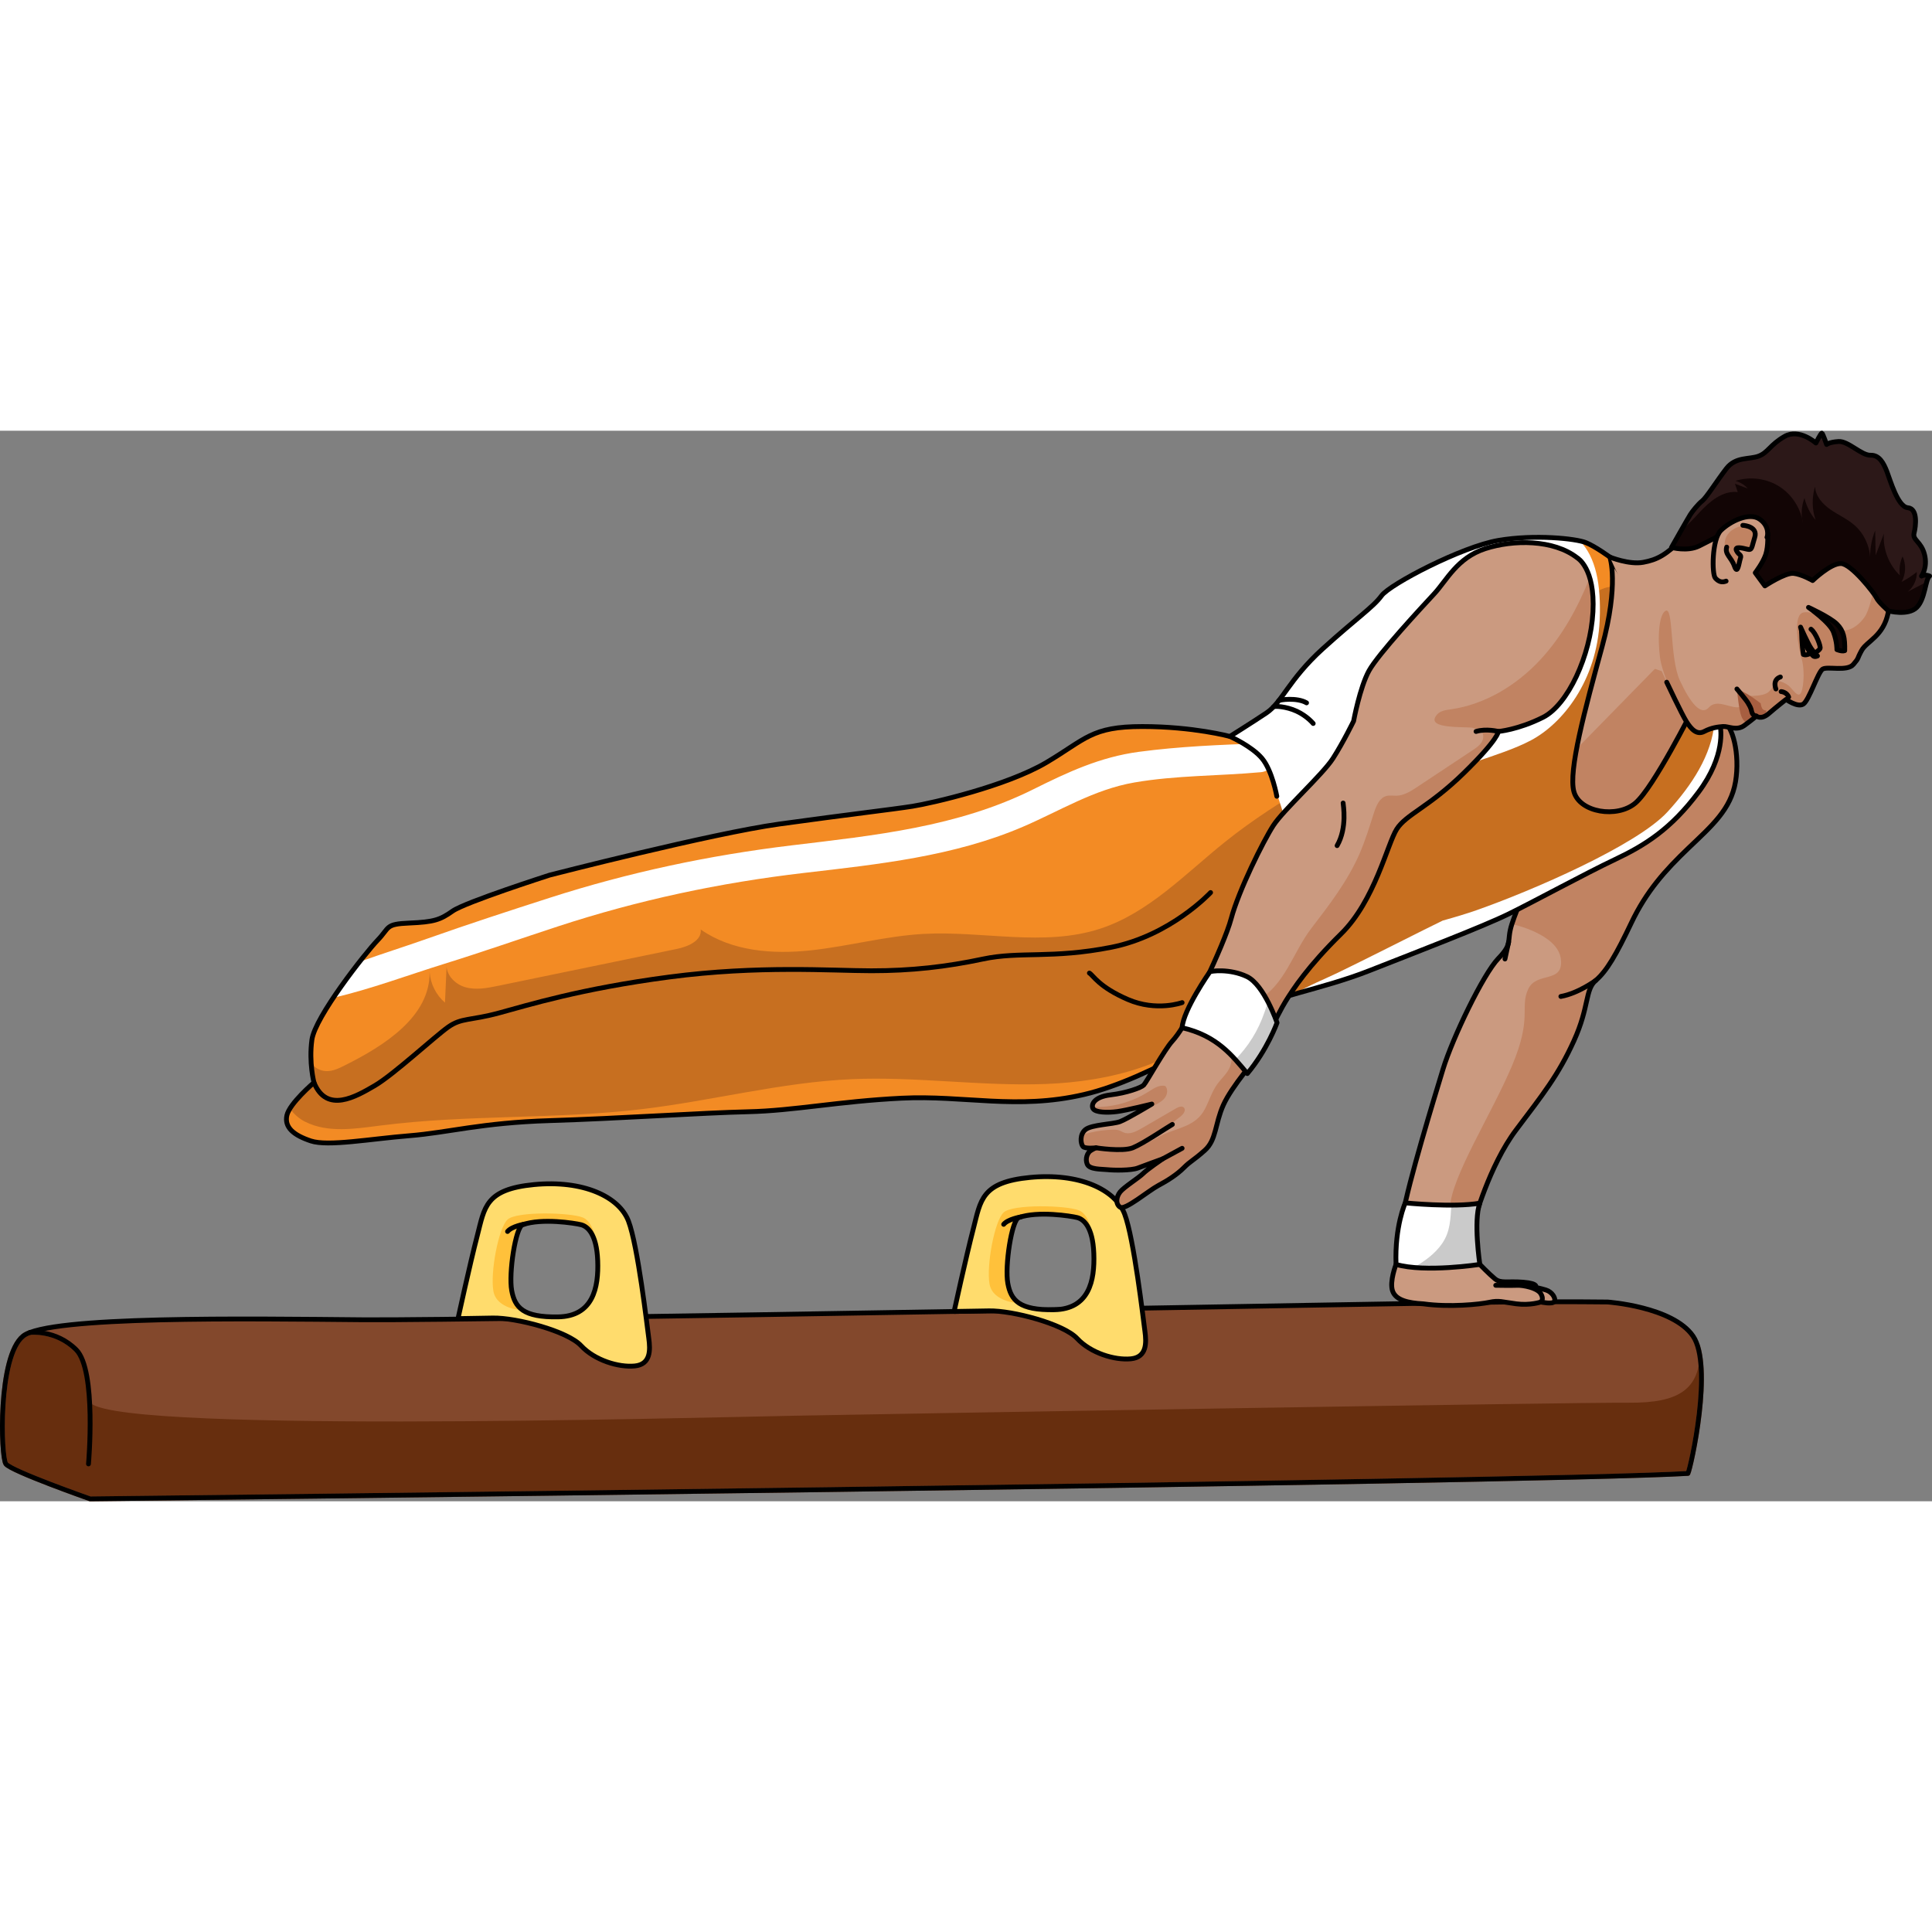<?xml version="1.0" encoding="utf-8"?>
<!-- Created by: Science Figures, www.sciencefigures.org, Generator: Science Figures Editor -->
<svg version="1.1" id="Layer_1" xmlns="http://www.w3.org/2000/svg" xmlns:xlink="http://www.w3.org/1999/xlink" 
	 width="800px" height="800px" viewBox="0 0 400.856 222.118" enable-background="new 0 0 400.856 222.118"
	 xml:space="preserve">
<rect x="0" y="0" width="400.856" height="222.118" fill="#808080" stroke="none"/>
<g>
	<path fill="#83482C" d="M333.533,180.774c0,0,13.512,0.941,17.735,7.063c4.223,6.123-0.422,27.235-1.056,28.502
		c-32.302,1.9-331.512,5.278-331.512,5.278s-16.424-5.774-17.48-7.252s-1.689-22.306,3.589-26.529
		c5.278-4.223,46.659-3.589,70.516-3.378c23.857,0.211,223.669-3.571,236.927-3.685S333.533,180.774,333.533,180.774z"/>
	<path fill="#672E0E" stroke="#83482C" stroke-linecap="round" stroke-linejoin="round" stroke-miterlimit="10" d="M352.203,189.843
		c0.332,8.464-3.582,11.426-14.395,11.328c-10.816-0.098-149.905,2.261-172.618,2.694c-22.713,0.433-146.491,3.808-146.49-3.148
		c0-7.533-2.882-10.026-2.882-10.026c-4.253-4.253-9.614-3.586-9.614-3.586l0,0c-0.596,0.227-1.065,0.471-1.394,0.734
		c-5.278,4.223-4.645,25.051-3.589,26.529c1.056,1.478,17.48,7.252,17.48,7.252s299.21-3.378,331.512-5.278
		C350.789,215.188,354.682,197.618,352.203,189.843z"/>
	<path fill="none" stroke="#000000" stroke-linecap="round" stroke-linejoin="round" stroke-miterlimit="10" d="M333.533,180.774
		c0,0,13.512,0.941,17.735,7.063c4.223,6.123-0.422,27.235-1.056,28.502c-32.302,1.9-331.512,5.278-331.512,5.278
		s-16.424-5.774-17.48-7.252s-1.689-22.306,3.589-26.529c5.278-4.223,46.659-3.589,70.516-3.378
		c23.857,0.211,223.669-3.571,236.927-3.685S333.533,180.774,333.533,180.774z"/>
	<path fill="#FFDC6D" d="M134.611,188.315c-0.324-2.379-2.271-19.252-4.218-24.335c-1.947-5.083-9.41-8.544-19.576-7.571
		c-10.167,0.973-10.275,4.759-11.789,10.59c-1.514,5.831-4.003,17.221-4.003,17.221s2.377-0.041,7.243-0.124
		c4.865-0.084,15.472,2.705,18.284,5.734c2.812,3.028,7.787,4.543,11.14,4.218C135.044,193.723,134.936,190.694,134.611,188.315z
		 M115.794,183.862c-7.244,0.126-8.979-1.928-9.628-5.481c-0.649-3.553,0.8-13.127,2.271-13.644c4.002-1.406,10.816-0.324,12.114,0
		c1.298,0.324,3.245,1.839,3.461,7.463C124.228,177.824,123.038,183.736,115.794,183.862z"/>
	<path fill="#FFC13B" d="M108.512,182.504L108.512,182.504c-1.424-0.942-2.021-2.345-2.346-4.124
		c-0.649-3.553,0.8-13.127,2.271-13.644c4.002-1.406,10.816-0.324,12.114,0c1.298,0.324,3.245,1.839,3.461,7.463
		c0.028-2.719-0.498-7.921-3.116-8.968c-2.617-1.047-13.697-1.309-15.589,0.436c-1.891,1.745-3.605,10.993-2.938,14.831
		C103.035,182.338,108.512,182.504,108.512,182.504z"/>
	<path fill="none" stroke="#000000" stroke-linecap="round" stroke-linejoin="round" stroke-miterlimit="10" d="M134.611,188.315
		c-0.324-2.379-2.271-19.252-4.218-24.335c-1.947-5.083-9.41-8.544-19.576-7.571c-10.167,0.973-10.275,4.759-11.789,10.59
		c-1.514,5.831-4.003,17.221-4.003,17.221s2.377-0.041,7.243-0.124c4.865-0.084,15.472,2.705,18.284,5.734
		c2.812,3.028,7.787,4.543,11.14,4.218C135.044,193.723,134.936,190.694,134.611,188.315z M115.794,183.862
		c-7.244,0.126-8.979-1.928-9.628-5.481c-0.649-3.553,0.8-13.127,2.271-13.644c4.002-1.406,10.816-0.324,12.114,0
		c1.298,0.324,3.245,1.839,3.461,7.463C124.228,177.824,123.038,183.736,115.794,183.862z"/>
	<path fill="none" stroke="#000000" stroke-linecap="round" stroke-linejoin="round" stroke-miterlimit="10" d="M108.834,164.608
		c0,0-2.655,0.453-3.527,1.535"/>
	<g>
		<path fill="#FFDC6D" d="M237.547,186.831c-0.324-2.379-2.271-19.252-4.218-24.335c-1.947-5.083-9.41-8.544-19.576-7.571
			c-10.167,0.973-10.275,4.759-11.789,10.59c-1.514,5.831-4.003,17.221-4.003,17.221s2.377-0.041,7.243-0.124
			c4.865-0.084,15.472,2.705,18.284,5.734c2.812,3.028,7.787,4.543,11.14,4.218C237.98,192.239,237.872,189.211,237.547,186.831z
			 M218.73,182.378c-7.244,0.126-8.979-1.928-9.628-5.481c-0.649-3.553,0.8-13.127,2.271-13.644c4.002-1.406,10.816-0.324,12.114,0
			c1.298,0.324,3.245,1.839,3.461,7.463C227.164,176.34,225.974,182.252,218.73,182.378z"/>
		<path fill="#FFC13B" d="M211.448,181.021L211.448,181.021c-1.424-0.942-2.021-2.345-2.346-4.124
			c-0.649-3.553,0.8-13.127,2.271-13.644c4.002-1.406,10.816-0.324,12.114,0c1.298,0.324,3.245,1.839,3.461,7.463
			c0.028-2.719-0.498-7.921-3.116-8.968c-2.617-1.047-13.697-1.309-15.589,0.436c-1.891,1.745-3.605,10.993-2.938,14.832
			C205.971,180.854,211.448,181.021,211.448,181.021z"/>
		<path fill="none" stroke="#000000" stroke-linecap="round" stroke-linejoin="round" stroke-miterlimit="10" d="M237.547,186.831
			c-0.324-2.379-2.271-19.252-4.218-24.335c-1.947-5.083-9.41-8.544-19.576-7.571c-10.167,0.973-10.275,4.759-11.789,10.59
			c-1.514,5.831-4.003,17.221-4.003,17.221s2.377-0.041,7.243-0.124c4.865-0.084,15.472,2.705,18.284,5.734
			c2.812,3.028,7.787,4.543,11.14,4.218C237.98,192.239,237.872,189.211,237.547,186.831z M218.73,182.378
			c-7.244,0.126-8.979-1.928-9.628-5.481c-0.649-3.553,0.8-13.127,2.271-13.644c4.002-1.406,10.816-0.324,12.114,0
			c1.298,0.324,3.245,1.839,3.461,7.463C227.164,176.34,225.974,182.252,218.73,182.378z"/>
		<path fill="none" stroke="#000000" stroke-linecap="round" stroke-linejoin="round" stroke-miterlimit="10" d="M211.77,163.125
			c0,0-2.655,0.453-3.527,1.535"/>
	</g>
	<path fill="#CB9A80" d="M316.934,94.465c0,0-2.055,4.218-3.245,7.895c-1.19,3.677,0.324,3.894-2.812,7.138
		c-3.137,3.245-9.518,16.548-11.465,22.929c-1.947,6.381-7.138,23.362-8.328,30.176c3.461,5.408,14.709,1.622,14.709,1.622
		s3.137-11.681,8.761-19.144c5.624-7.463,8.761-11.356,12.005-18.495c3.245-7.138,2.271-10.599,4.543-12.546
		c2.271-1.947,4.218-5.3,7.355-11.897c3.137-6.598,7.03-10.924,11.897-15.575c4.867-4.651,8.761-8.004,9.734-13.736
		c0.973-5.732-0.649-11.897-2.596-12.438c-1.947-0.541-23.47-34.177-23.47-34.177l-16.924,19.475l6.54,45.96L316.934,94.465z"/>
	<path fill="#C18362" d="M357.493,60.396c-0.619-0.172-3.216-3.69-6.469-8.404l-7.658-2.589l-22.47,22.963l2.745,19.287
		l-6.706,2.812c0,0-2.055,4.218-3.245,7.895c0,0,9.534,2.012,10.161,7.246c0.627,5.234-5.096,2.464-6.813,6.329
		s0.936,5.773-3.348,15.885c-4.283,10.111-12.487,22.857-12.868,29.362c-0.08,1.353-0.015,2.75,0.1,4.131
		c2.716-0.362,4.873-1.088,4.873-1.088s3.136-11.681,8.761-19.144c5.624-7.463,8.761-11.356,12.005-18.495
		c3.245-7.138,2.271-10.599,4.543-12.546c2.271-1.947,4.218-5.3,7.354-11.897s7.03-10.924,11.897-15.575
		c4.867-4.651,8.761-8.004,9.734-13.736S359.44,60.937,357.493,60.396z"/>
	<path fill="none" stroke="#000000" stroke-linecap="round" stroke-linejoin="round" stroke-miterlimit="10" d="M316.934,94.465
		c0,0-2.055,4.218-3.245,7.895c-1.19,3.677,0.324,3.894-2.812,7.138c-3.137,3.245-9.518,16.548-11.465,22.929
		c-1.947,6.381-7.138,23.362-8.328,30.176c3.461,5.408,14.709,1.622,14.709,1.622s3.137-11.681,8.761-19.144
		c5.624-7.463,8.761-11.356,12.005-18.495c3.245-7.138,2.271-10.599,4.543-12.546c2.271-1.947,4.218-5.3,7.355-11.897
		c3.137-6.598,7.03-10.924,11.897-15.575c4.867-4.651,8.761-8.004,9.734-13.736c0.973-5.732-0.649-11.897-2.596-12.438
		c-1.947-0.541-23.47-34.177-23.47-34.177l-16.924,19.475l6.54,45.96L316.934,94.465z"/>
	<path fill="#CB9A80" d="M289.652,172.973c0,0-1.38,3.53-0.731,5.477c0.649,1.947,3.245,2.542,6.381,2.704
		c5.462,0.757,11.735,0.108,13.736-0.324c2.001-0.433,2.65-0.054,5.57,0.324c2.92,0.379,5.083-0.379,5.083-0.379
		s2.434,0.541,2.812-0.108c0.379-0.649-0.487-2.001-1.731-2.379c-1.244-0.379-2.163-0.541-2.163-0.541s0.757-0.811-2.542-1.082
		c-3.299-0.27-4.651,0.324-5.895-0.703c-1.244-1.027-3.134-2.989-3.134-2.989S293.736,171.444,289.652,172.973z"/>
	<path fill="none" stroke="#000000" stroke-linecap="round" stroke-linejoin="round" stroke-miterlimit="10" d="M289.652,172.973
		c0,0-1.38,3.53-0.731,5.477c0.649,1.947,3.245,2.542,6.381,2.704c5.462,0.757,11.735,0.108,13.736-0.324
		c2.001-0.433,2.65-0.054,5.57,0.324c2.92,0.379,5.083-0.379,5.083-0.379s2.434,0.541,2.812-0.108
		c0.379-0.649-0.487-2.001-1.731-2.379c-1.244-0.379-2.163-0.541-2.163-0.541s0.757-0.811-2.542-1.082
		c-3.299-0.27-4.651,0.324-5.895-0.703c-1.244-1.027-3.134-2.989-3.134-2.989S293.736,171.444,289.652,172.973z"/>
	<path fill="none" stroke="#000000" stroke-linecap="round" stroke-linejoin="round" stroke-miterlimit="10" d="M319.692,180.774
		c0,0,0.737-0.501,0-1.73c-0.737-1.229-3.731-1.785-4.867-1.73c-1.136,0.054-4.488-0.004-4.488-0.004"/>
	
		<line fill="none" stroke="#000000" stroke-linecap="round" stroke-linejoin="round" stroke-miterlimit="10" x1="313.013" y1="106.094" x2="312.253" y2="109.607"/>
	<path fill="none" stroke="#000000" stroke-linecap="round" stroke-linejoin="round" stroke-miterlimit="10" d="M331.103,114.042
		c0,0-3.597,2.679-7.252,3.335"/>
	<path id="changecolor_59_" fill="#F38B24" d="M356.952,61.37c0,0.324,1.19,5.949-4.543,13.628s-11.14,11.032-17.305,13.952
		c-6.165,2.92-16.872,8.761-22.172,11.356c-5.3,2.596-19.144,7.912-28.878,11.744c-9.734,3.831-20.658,5.562-23.903,8.049
		c-3.245,2.488-21.307,14.385-35.259,17.63c-13.952,3.245-24.768,0.108-37.855,0.757s-22.28,2.596-31.798,2.812
		c-9.518,0.216-26.823,1.406-41.1,1.839s-21.091,2.488-29.202,3.137c-8.112,0.649-16.872,2.271-20.442,1.082s-5.516-2.812-4.975-5.3
		c0.541-2.488,5.624-6.814,5.624-6.814s-1.082-4.11-0.433-8.869c0.649-4.759,11.032-17.954,13.628-20.658
		c2.596-2.704,1.514-3.353,6.598-3.569c5.083-0.216,6.381-0.649,8.977-2.488c2.596-1.839,20.117-7.458,20.117-7.458
		s33.637-8.657,47.697-10.604c14.06-1.947,23.47-3.028,27.58-3.677c4.11-0.649,19.576-4.218,27.796-9.085
		c8.22-4.867,9.301-7.463,19.901-7.463c10.599,0,18.17,2.055,18.17,2.055s4.326-2.704,7.571-4.867s4.651-6.922,11.681-13.303
		s10.491-8.653,12.222-11.032c1.73-2.379,16.656-10.167,24.227-11.465c7.571-1.298,16.115-0.383,18.17,0.457
		c2.055,0.841,4.975,3.004,4.975,3.004s1.947,5.516-1.622,18.603c-3.569,13.087-7.03,25.741-5.84,30.068
		c1.19,4.326,8.977,5.57,12.762,2.352c3.785-3.218,11.897-19.441,12.005-19.549C351.436,57.584,356.952,61.37,356.952,61.37z"/>
	<path opacity="0.2" fill="#1D000F" d="M352.41,74.997c5.732-7.679,4.543-13.303,4.543-13.628c0,0-5.516-3.786-5.624-3.677
		s-8.22,16.332-12.005,19.549c-3.785,3.218-11.573,1.974-12.762-2.352c-1.19-4.326,2.271-16.981,5.841-30.068
		c1.472-5.396,1.999-9.486,2.118-12.452c-2.826,0.024-5.283,2.543-7.298,4.739c-19.792,21.565-50.171,29.879-73.016,48.179
		c-8.273,6.627-15.862,14.74-25.938,18.03c-11.687,3.816-24.399,0.402-36.674,1.086c-7.885,0.44-15.58,2.58-23.434,3.415
		c-7.853,0.835-16.302,0.199-22.772-4.329c0.25,2.32-2.629,3.547-4.914,4.019c-12.361,2.552-24.722,5.104-37.083,7.655
		c-2.264,0.467-4.635,0.932-6.858,0.295s-4.203-2.761-3.842-5.045c-0.123,2.749-0.246,5.497-0.369,8.246
		c-1.841-1.576-3.015-3.907-3.185-6.324c0.108,9.242-9.384,15.249-17.656,19.373c-1.196,0.596-2.454,1.207-3.789,1.163
		c-1.228-0.041-2.302-0.654-3.121-1.559c0.161,2.343,0.578,3.93,0.578,3.93s-3.499,2.982-4.997,5.418
		c0.838,1.124,1.899,2.077,3.121,2.696c4.72,2.391,10.348,1.488,15.595,0.813c18.048-2.324,36.396-1.261,54.463-3.428
		c14.498-1.739,28.75-5.551,43.338-6.198c13.405-0.594,26.816,1.499,40.226,0.999c13.409-0.501,27.517-4.074,36.691-13.867
		c0.03,0.96-0.007,1.921-0.098,2.877c3.259-2.025,5.668-3.686,6.668-4.452c3.245-2.488,14.169-4.218,23.903-8.049
		c9.734-3.831,23.578-9.148,28.878-11.744c5.3-2.596,16.007-8.436,22.172-11.356C341.269,86.029,346.677,82.676,352.41,74.997z"/>
	<path fill="#FFFFFF" d="M115.749,102.846c16.782-5.491,33.623-9.068,51.158-11.109c15.343-1.786,30.955-3.409,45.292-9.551
		c7.746-3.318,14.748-7.753,23.185-9.209c8.619-1.488,17.499-1.334,26.195-2.128c3.764-0.343,3.902-6.107,0-5.977
		c-8.382,0.28-16.949,0.639-25.266,1.749c-8.029,1.072-14.737,4.199-21.903,7.773c-15.715,7.838-32.97,9.567-50.166,11.638
		c-17.1,2.06-33.73,5.586-50.135,10.859c-8.49,2.729-16.979,5.494-25.386,8.47c-4.639,1.642-9.427,3.144-14.128,4.829
		c-1.724,2.198-3.706,4.868-5.443,7.471c7.775-1.805,15.449-4.695,23.031-7.05C100.079,108.158,107.888,105.418,115.749,102.846z"/>
	<path fill="#FFFFFF" d="M356.952,61.37c0,0-0.513-0.352-1.225-0.836c-0.583,6.746-4.691,13.026-9.753,18.549
		c-6.361,6.939-28.143,16.385-39.72,20.433c-2.063,0.721-4.421,1.424-6.921,2.121c-1.283,0.635-2.568,1.266-3.851,1.903
		c-5.959,2.962-11.877,5.996-17.865,8.896c-2.708,1.312-6.163,2.681-9.132,4.479c4.584-1.306,10.247-2.77,15.569-4.865
		c9.734-3.831,23.578-9.148,28.878-11.744c5.3-2.596,16.007-8.436,22.172-11.356c6.165-2.92,11.573-6.273,17.305-13.952
		C358.142,67.318,356.952,61.694,356.952,61.37z"/>
	<path fill="#FFFFFF" d="M317.638,64.24c6.554-3.47,13.686-12.337,14.264-24.866c0.347-7.525-0.851-13.214-4.106-16.513
		c-3.212-0.7-10.418-1.218-16.918-0.103c-7.571,1.298-22.497,9.085-24.227,11.465c-1.73,2.379-5.191,4.651-12.222,11.032
		c-7.03,6.381-8.436,11.14-11.681,13.303c-3.245,2.163-7.571,4.867-7.571,4.867s-1.279-0.344-3.494-0.749
		c1.093,0.212,8.344,1.743,10.184,5.329c1.991,3.88,6.231,14.741,6.328,22.066s23.421-13.493,28.047-16.963
		S311.084,67.71,317.638,64.24z"/>
	<path fill="none" stroke="#000000" stroke-linecap="round" stroke-linejoin="round" stroke-miterlimit="10" d="M356.952,61.37
		c0,0.324,1.19,5.949-4.543,13.628s-11.14,11.032-17.305,13.952c-6.165,2.92-16.872,8.761-22.172,11.356
		c-5.3,2.596-19.144,7.912-28.878,11.744c-9.734,3.831-20.658,5.562-23.903,8.049c-3.245,2.488-21.307,14.385-35.259,17.63
		c-13.952,3.245-24.768,0.108-37.855,0.757s-22.28,2.596-31.798,2.812c-9.518,0.216-26.823,1.406-41.1,1.839
		s-21.091,2.488-29.202,3.137c-8.112,0.649-16.872,2.271-20.442,1.082s-5.516-2.812-4.975-5.3c0.541-2.488,5.624-6.814,5.624-6.814
		s-1.082-4.11-0.433-8.869c0.649-4.759,11.032-17.954,13.628-20.658c2.596-2.704,1.514-3.353,6.598-3.569
		c5.083-0.216,6.381-0.649,8.977-2.488c2.596-1.839,20.117-7.458,20.117-7.458s33.637-8.657,47.697-10.604
		c14.06-1.947,23.47-3.028,27.58-3.677c4.11-0.649,19.576-4.218,27.796-9.085c8.22-4.867,9.301-7.463,19.901-7.463
		c10.599,0,18.17,2.055,18.17,2.055s4.326-2.704,7.571-4.867s4.651-6.922,11.681-13.303s10.491-8.653,12.222-11.032
		c1.73-2.379,16.656-10.167,24.227-11.465c7.571-1.298,16.115-0.383,18.17,0.457c2.055,0.841,4.975,3.004,4.975,3.004
		s1.947,5.516-1.622,18.603c-3.569,13.087-7.03,25.741-5.84,30.068c1.19,4.326,8.977,5.57,12.762,2.352
		c3.785-3.218,11.897-19.441,12.005-19.549C351.436,57.584,356.952,61.37,356.952,61.37z"/>
	<path fill="#CB9A80" d="M345.812,52.176c0,0,3.135,6.66,4.109,8.197c0.974,1.537,2.139,2.835,3.678,2.024
		c1.539-0.811,2.833-0.933,3.894-1.027c1.061-0.094,2.812,0.973,4.434-0.216c1.622-1.19,2.488-1.947,2.488-1.947
		s0.973,0.865,2.596-0.541c1.622-1.406,3.569-2.92,3.569-2.92s2.379,1.731,3.569,0.973c1.19-0.757,3.028-6.598,4.002-7.246
		c0.973-0.649,5.083,0.541,6.381-0.973c1.298-1.514,0.649-0.973,1.73-2.92s4.543-2.92,5.516-7.895
		c0.973-4.975,1.73-12.33-2.271-20.225S375.555,5.344,366.47,8.157s-13.411,10.276-17.089,13.953
		c-3.677,3.677-5.516,4.65-8.436,5.191s-6.922-1.082-6.922-1.082"/>
	<path fill="#C18362" d="M391.778,37.683c0.7-3.577,1.278-8.386,0.066-13.739l-1.606,0.642c0,0-1.571,11.472-3.323,14.009
		s-4.464,3.707-6.284,2.15c-1.82-1.557-4.042-3.432-6.415-3.043c-2.374,0.389-1.077,7.479-0.432,9.533
		c0.645,2.054,0.504,5.498,0,6.888c-0.503,1.39-1.369,0.181-2.336-0.907c-0.967-1.088-2.952-1.445-2.952-1.445
		s-0.207,1.065-1.459,2.352c-1.252,1.287-5.529,0.81-5.529,0.81s0.816,2.513-1.129,2.452c-1.945-0.06-4.278-1.692-5.849,0.06
		c-1.571,1.752-3.806-0.906-5.981-5.619s-1.269-15.588-3.021-14.44s-1.51,8.157-0.906,10.755c0.604,2.598,2.186,6.125,2.186,6.125v0
		c1.005,2.09,2.494,5.131,3.113,6.107c0.974,1.537,2.139,2.835,3.678,2.024c1.539-0.811,2.833-0.933,3.894-1.027
		c1.061-0.094,2.812,0.973,4.434-0.216c1.622-1.19,2.488-1.947,2.488-1.947s0.973,0.865,2.596-0.541
		c1.622-1.406,3.569-2.92,3.569-2.92s2.379,1.731,3.569,0.973c1.19-0.757,3.028-6.598,4.002-7.246
		c0.973-0.649,5.083,0.541,6.381-0.973c1.298-1.514,0.649-0.973,1.73-2.92C387.344,43.632,390.805,42.658,391.778,37.683z"/>
	<path fill="#A75E40" d="M365.591,57.571c-0.243-0.527-0.284-1.014-0.284-1.014s-1.663-1.257-2.677-1.866
		c-1.014-0.608-2.251-1.109-2.251-1.109s0.385,4.316,0.912,5.633c0.527,1.315,1.252,1.478,1.254,1.478
		c1.221-0.92,1.87-1.487,1.87-1.487s0.66,0.583,1.797,0.008l0.312-1.157C366.524,58.057,365.835,58.098,365.591,57.571z"/>
	<path fill="none" stroke="#000000" stroke-linecap="round" stroke-linejoin="round" stroke-miterlimit="10" d="M345.812,52.176
		c0,0,3.135,6.66,4.109,8.197c0.974,1.537,2.139,2.835,3.678,2.024c1.539-0.811,2.833-0.933,3.894-1.027
		c1.061-0.094,2.812,0.973,4.434-0.216c1.622-1.19,2.488-1.947,2.488-1.947s0.973,0.865,2.596-0.541
		c1.622-1.406,3.569-2.92,3.569-2.92s2.379,1.731,3.569,0.973c1.19-0.757,3.028-6.598,4.002-7.246
		c0.973-0.649,5.083,0.541,6.381-0.973c1.298-1.514,0.649-0.973,1.73-2.92s4.543-2.92,5.516-7.895
		c0.973-4.975,1.73-12.33-2.271-20.225S375.555,5.344,366.47,8.157s-13.411,10.276-17.089,13.953
		c-3.677,3.677-5.516,4.65-8.436,5.191s-6.922-1.082-6.922-1.082"/>
	<path fill="#120505" stroke="#000000" stroke-linecap="round" stroke-linejoin="round" stroke-miterlimit="10" d="M381.125,45.416
		c0,0,1.027,0.433,1.622,0.216c0.054-2.65-0.216-4.11-1.622-5.516c-1.406-1.406-5.895-3.461-5.895-3.461s4.434,3.082,5.192,5.137
		C381.179,43.848,381.125,45.416,381.125,45.416z"/>
	<path fill="none" stroke="#000000" stroke-linecap="round" stroke-linejoin="round" stroke-miterlimit="10" d="M369.552,54.123
		c0,0,1.159,0.07,1.568,1.136"/>
	<path fill="none" stroke="#000000" stroke-linecap="round" stroke-linejoin="round" stroke-miterlimit="10" d="M368.471,53.582
		c0,0-0.823-1.878,0.922-2.488"/>
	<path fill="none" stroke="#000000" stroke-linecap="round" stroke-linejoin="round" stroke-miterlimit="10" d="M364.415,59.206
		c0,0-0.791-0.054-0.963-0.906c-0.173-0.852-0.416-1.176-0.781-1.825c-0.365-0.649-2.291-2.893-2.291-2.893"/>
	<path fill="#120505" d="M346.808,24.21c0,0,3.281,0.929,5.757-0.309c2.476-1.238,5.509-2.786,6.748-3.529s5.757-0.743,5.757-0.743
		l1.684,1.671c0,0,0.173,2.6-0.384,4.333c-0.557,1.733-2.184,3.838-2.184,3.838l1.998,2.724c0,0,4.21-2.786,5.943-2.6
		c1.733,0.186,3.962,1.486,3.962,1.486s3.714-3.59,5.881-3.529s6.933,6.19,7.367,7.119c0.433,0.929,2.498,2.716,2.498,2.716
		s4.064,1.064,5.859-0.733c1.795-1.797,1.733-5.759,2.662-6.502c-1.052-0.433-1.671,0-1.671,0s1.3-1.733,0.619-4.457
		s-2.538-2.971-2.167-4.457s0.805-5.076-1.3-5.262c-2.105-0.186-3.652-5.757-4.333-7.49c-0.681-1.733-1.548-3.467-3.405-3.405
		c-1.857,0.062-4.643-2.971-6.624-2.848c-1.981,0.124-2.483,0.619-2.483,0.619s-0.798-2.29-0.984-2.352
		c-0.186-0.062-1.238,2.043-1.238,2.043s-3.467-3.095-6.5-1.362s-3.405,3.343-5.386,4.086s-4.748,0.062-6.707,2.6
		s-4.126,6.005-4.993,6.686c-0.867,0.681-2.043,2.167-2.476,2.848S346.808,24.21,346.808,24.21z"/>
	<path fill="#2C1818" d="M398.684,30.154c0,0,1.3-1.733,0.619-4.457s-2.538-2.971-2.167-4.457c0.372-1.486,0.805-5.076-1.3-5.262
		c-2.105-0.186-3.652-5.757-4.333-7.49c-0.681-1.733-1.547-3.467-3.405-3.405c-1.857,0.062-4.643-2.971-6.624-2.848
		c-1.981,0.124-2.483,0.619-2.483,0.619s-0.798-2.29-0.984-2.352c-0.186-0.062-1.238,2.043-1.238,2.043s-3.467-3.095-6.5-1.362
		s-3.405,3.343-5.386,4.086s-4.748,0.062-6.707,2.6c-1.959,2.538-4.126,6.005-4.993,6.686s-2.043,2.167-2.476,2.848
		c-0.198,0.311-1.026,1.754-1.869,3.233c1.357-1.043,2.564-2.382,3.729-3.643c2.128-2.303,4.865-4.628,7.98-4.263
		c-0.191-0.578-0.382-1.157-0.573-1.735c0.879,0.329,1.758,0.657,2.637,0.986c-0.667-0.757-1.559-1.312-2.532-1.576
		c2.996-0.965,6.411-0.533,9.073,1.148c2.661,1.681,4.518,4.58,4.933,7.7c-0.442-1.741-0.332-3.617,0.311-5.294
		c0.399,1.671,1.196,3.246,2.306,4.558c-0.761-2.217-0.801-4.675-0.112-6.915c0.094,1.969,1.563,3.61,3.181,4.736
		s3.464,1.927,4.953,3.217c1.943,1.683,3.162,4.175,3.299,6.742c-0.03-1.914,0.327-3.834,1.044-5.609
		c0.033,1.718,0.066,3.436,0.099,5.154c0.568-1.491,1.135-2.983,1.703-4.474c-0.23,3.178,1.02,6.433,3.318,8.641
		c-0.188-1.336,0.01-2.724,0.565-3.954c0.76,1.669,0.685,3.694-0.195,5.304c1.115-0.578,2.171-1.269,3.148-2.059
		c0.054,1.561-0.666,3.13-1.885,4.105c1.315-0.683,2.631-1.367,3.946-2.05c0.162-0.562,0.34-1,0.59-1.2
		C399.303,29.72,398.684,30.154,398.684,30.154z"/>
	<path fill="none" stroke="#000000" stroke-linecap="round" stroke-linejoin="round" stroke-miterlimit="10" d="M346.808,24.21
		c0,0,3.281,0.929,5.757-0.309c2.476-1.238,5.509-2.786,6.748-3.529s5.757-0.743,5.757-0.743l1.684,1.671c0,0,0.173,2.6-0.384,4.333
		c-0.557,1.733-2.184,3.838-2.184,3.838l1.998,2.724c0,0,4.21-2.786,5.943-2.6c1.733,0.186,3.962,1.486,3.962,1.486
		s3.714-3.59,5.881-3.529s6.933,6.19,7.367,7.119c0.433,0.929,2.498,2.716,2.498,2.716s4.064,1.064,5.859-0.733
		c1.795-1.797,1.733-5.759,2.662-6.502c-1.052-0.433-1.671,0-1.671,0s1.3-1.733,0.619-4.457s-2.538-2.971-2.167-4.457
		s0.805-5.076-1.3-5.262c-2.105-0.186-3.652-5.757-4.333-7.49c-0.681-1.733-1.548-3.467-3.405-3.405
		c-1.857,0.062-4.643-2.971-6.624-2.848c-1.981,0.124-2.483,0.619-2.483,0.619s-0.798-2.29-0.984-2.352
		c-0.186-0.062-1.238,2.043-1.238,2.043s-3.467-3.095-6.5-1.362s-3.405,3.343-5.386,4.086s-4.748,0.062-6.707,2.6
		s-4.126,6.005-4.993,6.686c-0.867,0.681-2.043,2.167-2.476,2.848S346.808,24.21,346.808,24.21z"/>
	<path fill="none" stroke="#000000" stroke-linecap="round" stroke-linejoin="round" stroke-miterlimit="10" d="M373.582,40.745
		c0.148,0.336,0.753,4.305,2.637,5.987c0.336,0.269,0.875,0,0.875,0s-0.673-0.605-1.345-1.615
		C375.075,44.109,373.582,40.745,373.582,40.745z"/>
	<path fill="none" stroke="#000000" stroke-linecap="round" stroke-linejoin="round" stroke-miterlimit="10" d="M376.53,46.141
		c0,0,0.9-0.552,1.102-0.956c0.202-0.404-0.875-3.245-1.884-4.01"/>
	<path fill="none" stroke="#000000" stroke-linecap="round" stroke-linejoin="round" stroke-miterlimit="10" d="M375.748,46.141
		c0,0-0.982,0.566-1.574,0.283c-0.323-1.763-0.39-4.869-0.39-4.869S374.871,45.432,375.748,46.141z"/>
	<path fill="none" stroke="#000000" stroke-linecap="round" stroke-linejoin="round" stroke-miterlimit="10" d="M255.177,63.425
		c0,0,4.585,2.038,6.69,4.579c2.105,2.541,3.049,7.841,3.049,7.841"/>
	<path fill="none" stroke="#000000" stroke-linecap="round" stroke-linejoin="round" stroke-miterlimit="10" d="M264.219,57.297
		c0.205-0.221,2.657-0.111,4.835,0.906c2.178,1.016,3.412,2.541,3.412,2.541"/>
	<path fill="none" stroke="#000000" stroke-linecap="round" stroke-linejoin="round" stroke-miterlimit="10" d="M265.301,56.026
		c0.172-0.221,3.826-0.727,5.786,0.434"/>
	<path fill="none" stroke="#000000" stroke-linecap="round" stroke-linejoin="round" stroke-miterlimit="10" d="M251.175,95.817
		c0,0-8.274,8.923-20.604,11.356c-12.33,2.434-18.981,0.811-26.607,2.434c-7.625,1.622-14.926,2.451-23.2,2.442
		c-8.274-0.009-23.362-1.144-41.857,1.289c-18.495,2.434-29.365,5.84-35.367,7.463c-6.003,1.622-7.787,0.973-10.545,2.92
		c-2.758,1.947-11.356,9.896-15.25,12.168s-9.95,5.84-12.6-0.649"/>
	<path fill="none" stroke="#000000" stroke-linecap="round" stroke-linejoin="round" stroke-miterlimit="10" d="M226.029,112.528
		c0.811,0.478,1.955,2.87,7.957,5.466s11.283,0.655,11.283,0.655"/>
	<path fill="none" stroke="#000000" stroke-linecap="round" stroke-linejoin="round" stroke-miterlimit="10" d="M6.204,187.104
		c0,0,5.361-0.667,9.614,3.586s2.542,23.677,2.542,23.677"/>
	<path fill="#CB9A80" d="M327.263,26.381c0,0,3.731,2.109,3.245,11.194s-5.192,19.306-10.383,21.902
		c-5.192,2.596-9.247,2.92-9.247,2.92s0.162,1.46-7.138,8.598c-7.301,7.138-12.005,8.598-13.952,11.681
		c-1.947,3.082-4.543,14.836-11.519,21.695s-9.896,11.401-11.519,13.997c-1.622,2.596-5.84,11.519-5.84,11.519
		s-5.328,6.089-7.089,10.018c-1.761,3.929-1.423,7.248-3.861,9.416c-2.439,2.168-2.913,2.168-4.335,3.59
		c-1.423,1.423-3.319,2.642-5.352,3.726s-6.842,5.148-7.858,4.471c-1.016-0.677-0.813-2.168,0-3.184
		c0.813-1.016,3.861-2.913,4.742-3.793c0.881-0.881,4.064-3.048,4.064-3.048s-3.726,1.355-5.148,1.897
		c-1.423,0.542-5.081,0.474-6.3,0.339s-3.726,0-4.2-1.152c-0.474-1.152,0.068-2.371,0.677-2.777c0.61-0.406,1.152-0.61,1.152-0.61
		s-2.235,0.271-2.71-0.271c-0.474-0.542-0.745-2.506,0.542-3.523c1.287-1.016,5.622-1.084,7.113-1.626
		c1.49-0.542,6.639-3.658,6.639-3.658s-5.148,1.287-7.18,1.558c-2.032,0.271-4.539,0.203-5.013-0.61
		c-0.474-0.813,0.203-2.439,3.59-2.845c3.387-0.406,6.368-1.49,6.91-2.032c0.542-0.542,4.335-7.384,5.893-9.077
		s3.048-4.471,3.048-4.471s7.655-15.174,9.213-21c1.558-5.826,6.639-16.054,8.739-19.306c2.1-3.252,10.229-10.568,12.396-13.955
		c2.168-3.387,4.268-7.722,4.268-7.722s1.287-6.977,3.184-10.432s10.974-13.209,13.548-15.987c2.574-2.777,4.742-7.451,10.568-9.348
		C313.974,22.579,322.33,22.529,327.263,26.381z"/>
	<g>
		<path fill="#C18362" d="M329.839,30.515c-2.476,6.223-5.749,12.183-10.316,17.07c-4.901,5.245-11.385,9.199-18.491,10.217
			c-1.028,0.147-2.167,0.284-2.854,1.063c-3.039,3.443,7.626,2.307,7.626,2.897c0.471,0.048,0.967,0.106,1.351,0.384
			c0.702,0.51,0.742,1.599,0.324,2.36c-0.419,0.76-1.169,1.27-1.893,1.75c-3.841,2.549-7.683,5.097-11.524,7.646
			c-1.317,0.874-2.726,1.778-4.305,1.825c-0.686,0.02-1.387-0.124-2.053,0.044c-1.458,0.366-2.146,1.997-2.608,3.427
			c-0.935,2.895-1.811,5.816-3.028,8.604c-2.455,5.621-6.231,10.546-9.969,15.409c-3.847,5.003-5.635,12.16-11.294,14.954
			c-2.492,1.23-5.162,2.099-7.9,2.571c-0.065,1.941,0.866,3.754,1.629,5.539c0.763,1.786,1.38,3.821,0.692,5.636
			c-0.539,1.421-1.78,2.438-2.668,3.671c-1.125,1.561-1.673,3.454-2.566,5.158c-1.963,3.746-5.809,3.825-9.241,5.594
			c-1.399,0.721-2.757,1.598-4.3,1.908c2.975-1.804,5.829-3.808,8.534-5.996c0.56-0.453,1.15-1.274,0.654-1.796
			c-0.405-0.425-1.112-0.152-1.621,0.142c-2.392,1.388-4.784,2.776-7.175,4.164c-1.136,0.659-2.483,1.338-3.701,0.849
			c-0.297-0.119-0.565-0.303-0.865-0.417c-0.437-0.166-0.917-0.173-1.384-0.163c-1.583,0.034-3.163,0.239-4.703,0.611
			c-0.547,0.132-1.107,0.281-1.664,0.297c-0.418,0.997-0.183,2.174,0.167,2.575c0.474,0.542,2.71,0.271,2.71,0.271
			s-0.542,0.203-1.152,0.61c-0.61,0.406-1.151,1.626-0.677,2.777s2.98,1.016,4.2,1.152c1.219,0.135,4.877,0.203,6.3-0.339
			s5.148-1.897,5.148-1.897s-3.184,2.168-4.064,3.048s-3.929,2.777-4.742,3.793c-0.813,1.016-1.016,2.506,0,3.184
			c1.016,0.677,5.826-3.387,7.858-4.471c2.032-1.084,3.929-2.303,5.352-3.726c1.422-1.423,1.896-1.423,4.335-3.59
			c2.439-2.168,2.1-5.487,3.861-9.416c1.761-3.929,7.089-10.018,7.089-10.018s4.218-8.923,5.841-11.519
			c1.622-2.596,4.542-7.138,11.519-13.997c6.976-6.858,9.572-18.612,11.519-21.695s6.652-4.543,13.952-11.681
			c7.301-7.138,7.138-8.598,7.138-8.598s4.056-0.324,9.247-2.92s9.896-12.817,10.383-21.902
			C330.675,34.464,330.342,32.186,329.839,30.515z"/>
		<path fill="#C18362" d="M226.792,140.65c0.474,0.813,2.981,0.881,5.013,0.61c2.032-0.271,7.181-1.558,7.181-1.558
			s-1.719,1.04-3.458,2.023c1.417-0.444,2.753-1.119,4.074-1.802c0.778-0.402,1.585-0.828,2.106-1.532
			c0.521-0.704,0.661-1.774,0.075-2.425c-1.207-0.329-2.393,0.478-3.448,1.15c-3.014,1.92-6.538,3.032-10.108,3.191
			c-0.519,0.023-1.057,0.009-1.564-0.094C226.675,140.372,226.717,140.522,226.792,140.65z"/>
	</g>
	<path fill="none" stroke="#000000" stroke-linecap="round" stroke-linejoin="round" stroke-miterlimit="10" d="M327.263,26.381
		c0,0,3.731,2.109,3.245,11.194s-5.192,19.306-10.383,21.902c-5.192,2.596-9.247,2.92-9.247,2.92s0.162,1.46-7.138,8.598
		c-7.301,7.138-12.005,8.598-13.952,11.681c-1.947,3.082-4.543,14.836-11.519,21.695s-9.896,11.401-11.519,13.997
		c-1.622,2.596-5.84,11.519-5.84,11.519s-5.328,6.089-7.089,10.018c-1.761,3.929-1.423,7.248-3.861,9.416
		c-2.439,2.168-2.913,2.168-4.335,3.59c-1.423,1.423-3.319,2.642-5.352,3.726s-6.842,5.148-7.858,4.471
		c-1.016-0.677-0.813-2.168,0-3.184c0.813-1.016,3.861-2.913,4.742-3.793c0.881-0.881,4.064-3.048,4.064-3.048
		s-3.726,1.355-5.148,1.897c-1.423,0.542-5.081,0.474-6.3,0.339s-3.726,0-4.2-1.152c-0.474-1.152,0.068-2.371,0.677-2.777
		c0.61-0.406,1.152-0.61,1.152-0.61s-2.235,0.271-2.71-0.271c-0.474-0.542-0.745-2.506,0.542-3.523
		c1.287-1.016,5.622-1.084,7.113-1.626c1.49-0.542,6.639-3.658,6.639-3.658s-5.148,1.287-7.18,1.558
		c-2.032,0.271-4.539,0.203-5.013-0.61c-0.474-0.813,0.203-2.439,3.59-2.845c3.387-0.406,6.368-1.49,6.91-2.032
		c0.542-0.542,4.335-7.384,5.893-9.077s3.048-4.471,3.048-4.471s7.655-15.174,9.213-21c1.558-5.826,6.639-16.054,8.739-19.306
		c2.1-3.252,10.229-10.568,12.396-13.955c2.168-3.387,4.268-7.722,4.268-7.722s1.287-6.977,3.184-10.432
		s10.974-13.209,13.548-15.987c2.574-2.777,4.742-7.451,10.568-9.348C313.974,22.579,322.33,22.529,327.263,26.381z"/>
	<path fill="#FFFFFF" d="M250.996,112.307c0.103-0.226,4.154-0.753,7.723,0.951c3.569,1.703,6.246,9.572,6.246,9.572
		s-2.028,5.63-6.165,10.545c-3.082-3.65-6.215-7.827-13.531-9.511C245.497,120.153,250.996,112.307,250.996,112.307z"/>
	<path fill="#CACACA" d="M263.102,118.534c-0.25,0.731-0.502,1.437-0.728,2.093c-1.327,3.861-3.35,7.085-6.063,9.846
		c0.881,0.967,1.688,1.952,2.49,2.901c4.137-4.916,6.165-10.545,6.165-10.545S264.262,120.772,263.102,118.534z"/>
	<path fill="none" stroke="#000000" stroke-linecap="round" stroke-linejoin="round" stroke-miterlimit="10" d="M250.996,112.307
		c0.103-0.226,4.154-0.753,7.723,0.951c3.569,1.703,6.246,9.572,6.246,9.572s-2.028,5.63-6.165,10.545
		c-3.082-3.65-6.215-7.827-13.531-9.511C245.497,120.153,250.996,112.307,250.996,112.307z"/>
	
		<line fill="none" stroke="#000000" stroke-linecap="round" stroke-linejoin="round" stroke-miterlimit="10" x1="241.221" y1="151.082" x2="245.269" y2="148.882"/>
	<path fill="none" stroke="#000000" stroke-linecap="round" stroke-linejoin="round" stroke-miterlimit="10" d="M227.402,148.779
		c0,0,5.467,0.868,7.631,0c2.164-0.868,7.169-4.268,8.212-4.851"/>
	<path fill="none" stroke="#000000" stroke-linecap="round" stroke-linejoin="round" stroke-miterlimit="10" d="M310.877,62.397
		c0,0-2.515-0.649-4.624,0"/>
	<path fill="none" stroke="#000000" stroke-linecap="round" stroke-linejoin="round" stroke-miterlimit="10" d="M278.674,77.242
		c0,0.324,0.909,5.11-1.249,8.842"/>
	<g>
		<path fill="#FFFFFF" d="M291.571,160.207c0,0-2.21,4.8-1.918,12.766c6.023,1.749,17.388,0,17.388,0s-1.36-9.051,0-12.711
			C301.6,161.219,291.571,160.207,291.571,160.207z"/>
		<path fill="#CACACA" d="M307.04,160.261c-1.677,0.295-3.791,0.403-5.912,0.411c-0.183,2.753-0.179,5.449-1.902,7.955
			c-1.472,2.141-3.629,3.671-5.866,4.982c6.066,0.534,13.68-0.637,13.68-0.637S305.68,163.922,307.04,160.261z"/>
		<path fill="none" stroke="#000000" stroke-linecap="round" stroke-linejoin="round" stroke-miterlimit="10" d="M291.571,160.207
			c0,0-2.21,4.8-1.918,12.766c6.023,1.749,17.388,0,17.388,0s-1.36-9.051,0-12.711C301.6,161.219,291.571,160.207,291.571,160.207z"
			/>
	</g>
	<path fill="#CB9A80" d="M366.618,22.109c0.124-0.189,0.619-2.294-1.548-3.78c-2.167-1.486-6.127,0.495-8.016,2.352
		c-1.889,1.857-1.889,9.1-1.146,9.905s1.424,0.929,2.229,0.619"/>
	<path fill="#C18362" d="M357.897,22.844c0.183-0.97,0.837-1.815,1.666-2.352c0.829-0.537,1.819-0.787,2.804-0.85
		c0.544-0.035,1.149,0.008,1.534,0.393c0.547,0.547,0.373,1.456,0.159,2.2c-0.142,0.494-0.289,0.995-0.563,1.429
		c-0.275,0.434-0.699,0.801-1.206,0.885c-0.722,0.12-1.421-0.342-2.153-0.351c0.202,0.631,1.941,4.453-0.144,3.214
		C358.568,26.567,357.592,24.46,357.897,22.844z"/>
	<path fill="none" stroke="#000000" stroke-linecap="round" stroke-linejoin="round" stroke-miterlimit="10" d="M366.618,22.109
		c0.124-0.189,0.619-2.294-1.548-3.78c-2.167-1.486-6.127,0.495-8.016,2.352c-1.889,1.857-1.889,9.1-1.146,9.905
		s1.424,0.929,2.229,0.619"/>
	<path fill="none" stroke="#000000" stroke-linecap="round" stroke-linejoin="round" stroke-miterlimit="10" d="M361.603,19.63
		c0.371,0,3.157,0.316,2.476,2.48c-0.681,2.163-0.495,2.727-1.548,2.476c-1.052-0.251-2.724-0.684-2.229,0.306
		c0.495,0.99,1.098,0.743,0.797,1.61c-0.301,0.867-0.549,3.529-1.23,1.61c-0.681-1.919-2.043-2.476-1.609-3.962"/>
</g>
</svg>